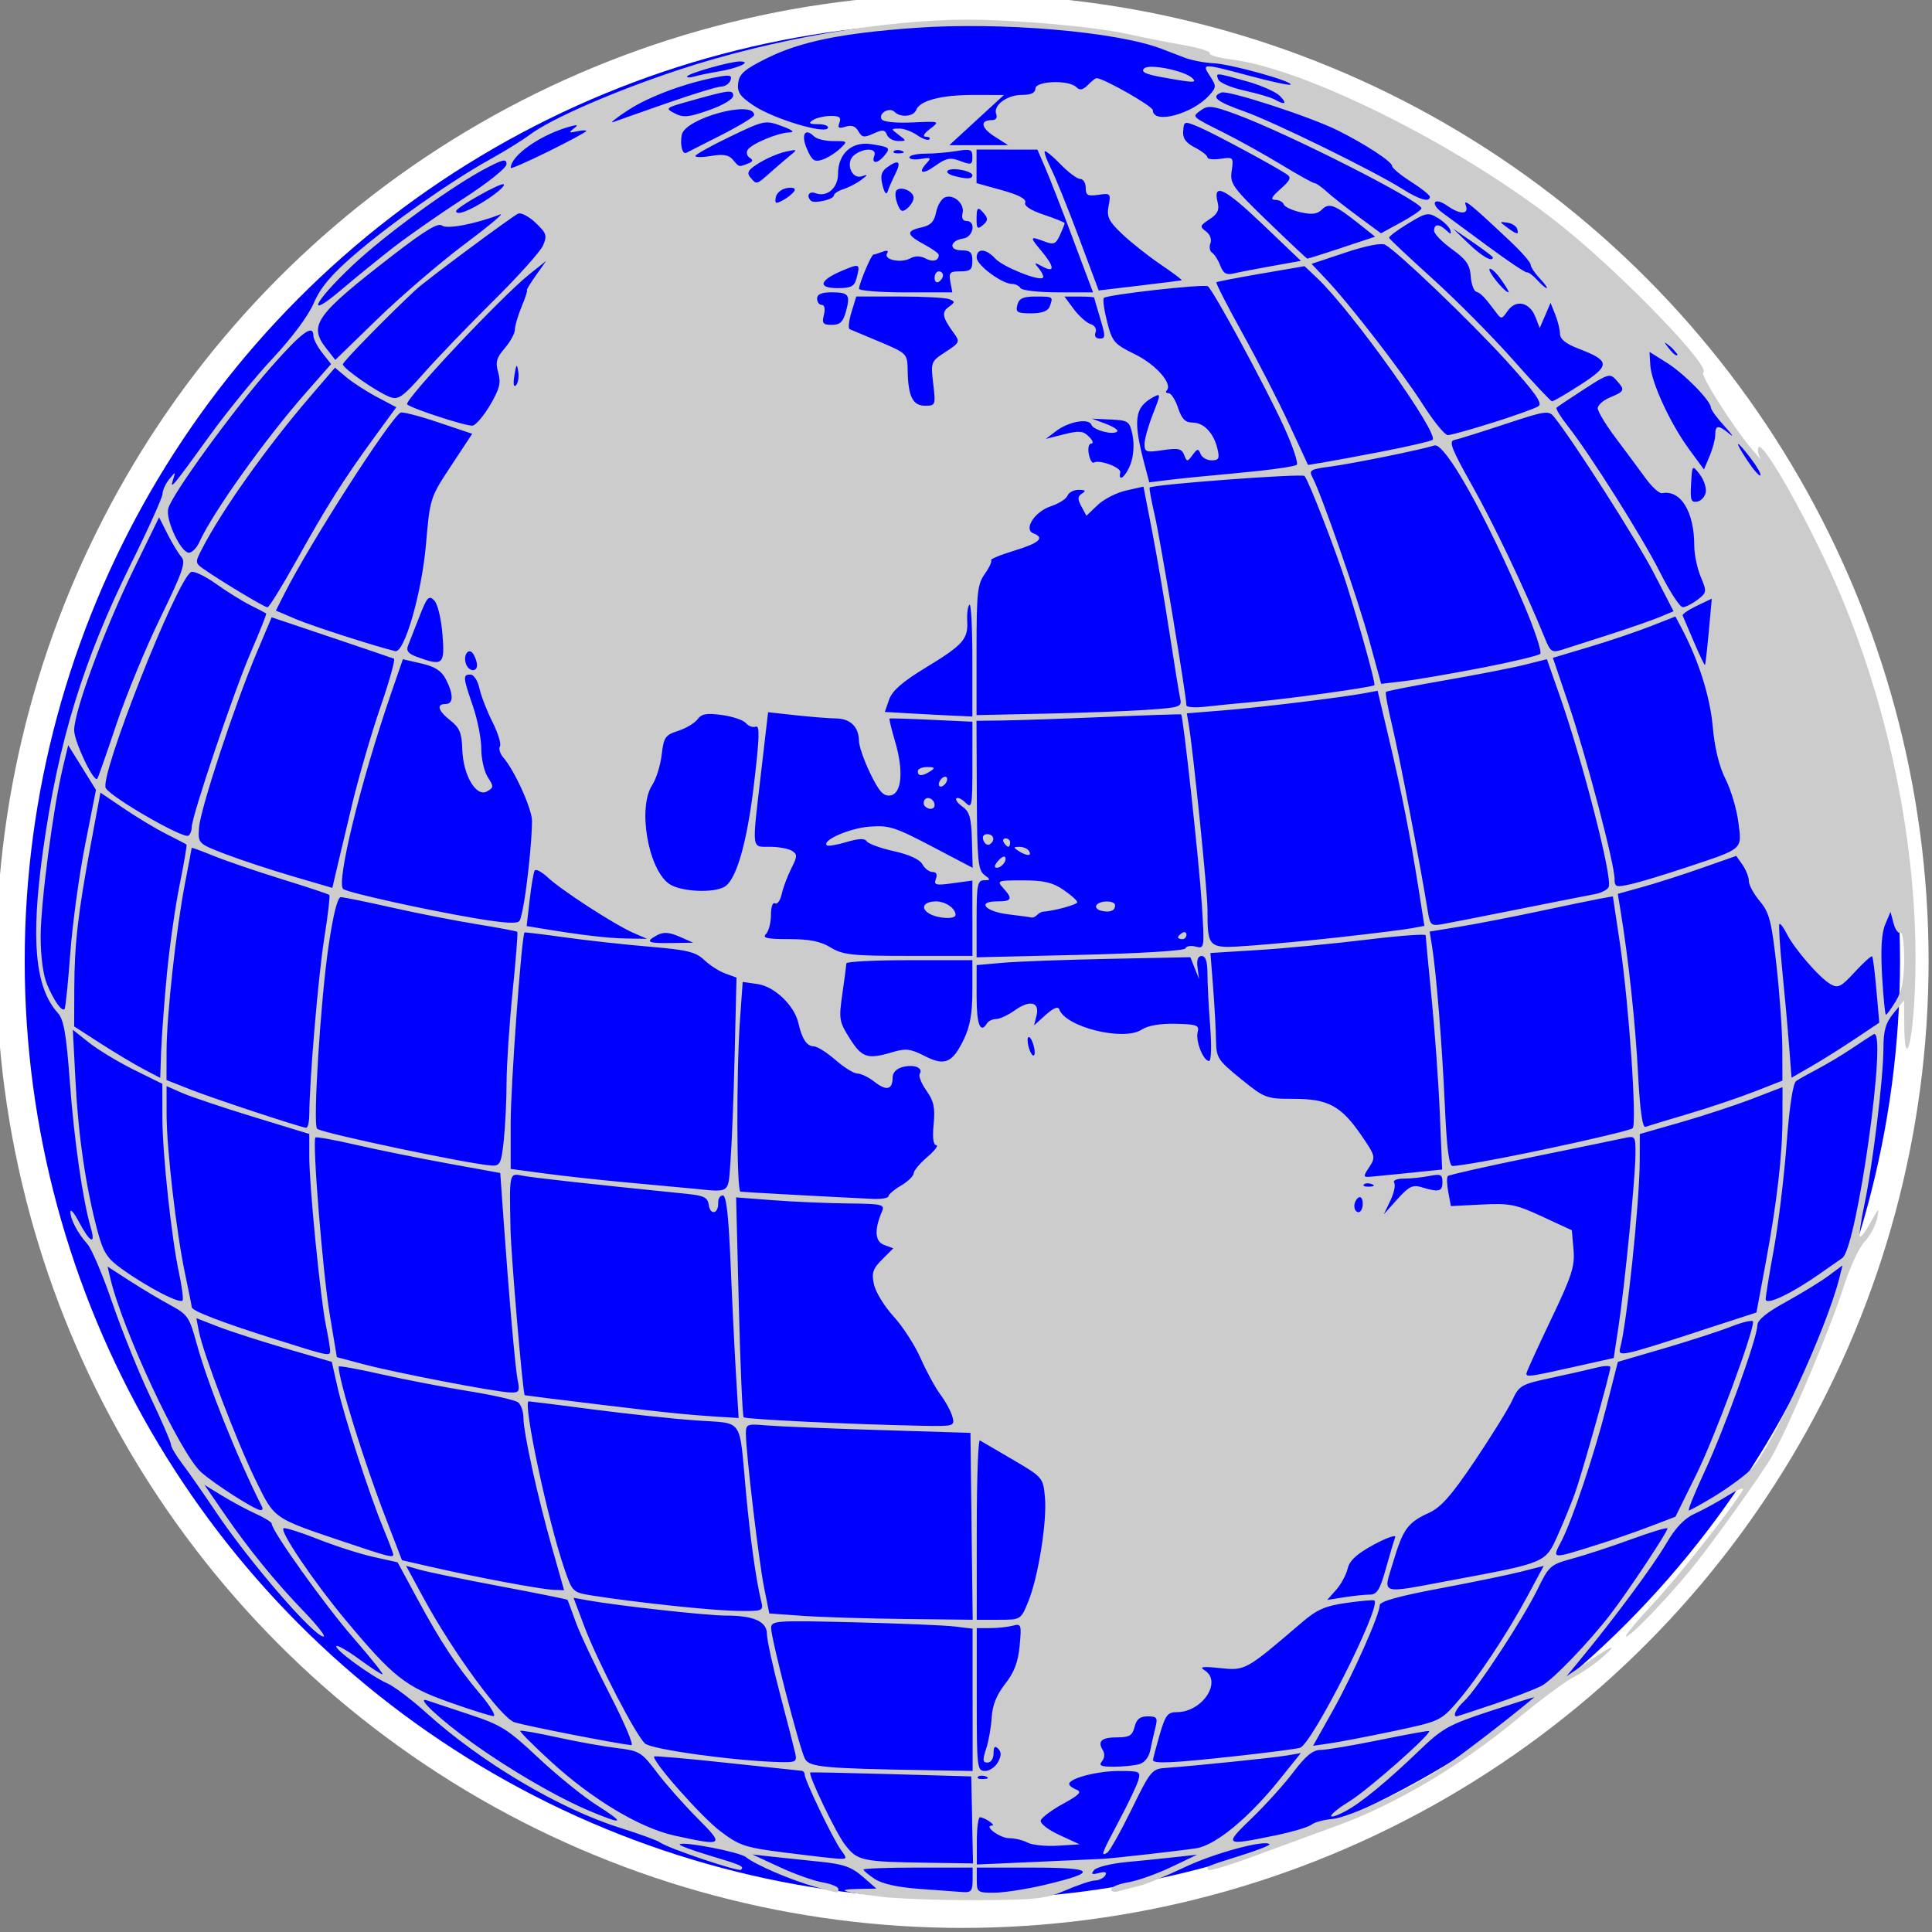 <?xml version="1.0" encoding="UTF-8"?>
<svg width="200" height="200" version="1.1" viewBox="0 0 200 200" xmlns="http://www.w3.org/2000/svg" xmlns:cc="http://creativecommons.org/ns#" xmlns:dc="http://purl.org/dc/elements/1.1/" xmlns:rdf="http://www.w3.org/1999/02/22-rdf-syntax-ns#">
 <rect x="0" y="0" width="200" height="200" fill="#808080" stroke="none"/>
 <title>SS4 Up</title>
 <path d="m24.508-2.034v24h-24v-24z" fill="none"/>
 <g transform="matrix(2.958 0 0 2.96 -1197.7 -1685.1)">
  <circle transform="matrix(1.06,0,0,1.06,16.85,121.47)" cx="397.86" cy="454.51" r="31.429" fill="#00f" stroke-width="0"/>
  <circle transform="matrix(1.06,0,0,1.06,16.85,121.12)" cx="397.86" cy="454.51" r="31.429" fill="none" stroke="#fff" stroke-width=".943"/>
  <path d="m435.71 635.62c-1.342-0.161-1.604-0.253-0.767-0.269l0.629-0.012-0.482-0.419c-0.392-0.34-0.676-0.439-1.511-0.522-0.566-0.057-1.326-0.137-1.689-0.178l-0.661-0.075 0.955 0.442c0.525 0.243 1.203 0.485 1.506 0.536 0.303 0.052 0.551 0.154 0.551 0.228 0 0.164 0.071 0.17-0.808-0.072-0.837-0.231-2.097-0.771-2.424-1.039-0.218-0.178-2.208-0.562-2.322-0.448-0.033 0.033 0.427 0.205 1.021 0.383 1.155 0.346 1.245 0.386 1.126 0.506-0.082 0.082-2.592-0.765-2.837-0.958-0.081-0.064-0.709-0.292-1.395-0.508-2.13-0.669-4.87-2.295-6.788-4.028-0.508-0.459-1.12-0.92-1.361-1.026-0.563-0.247-1.875-1.208-1.78-1.304 0.04-0.04 0.399 0.166 0.798 0.458 0.398 0.292 0.766 0.532 0.816 0.532 0.051 0-0.412-0.578-1.028-1.285-0.999-1.147-2.849-3.734-2.849-3.984 0-0.053-0.248-0.208-0.551-0.344-0.303-0.136-0.832-0.42-1.177-0.631l-0.626-0.384 0.689 1.001c0.87 1.264 1.783 2.383 2.823 3.461 0.448 0.465 0.744 0.845 0.658 0.845-0.337 0-2.591-2.607-3.768-4.359-0.444-0.661-0.98-1.427-1.19-1.703-0.211-0.276-0.383-0.57-0.383-0.653 0-0.083-0.326-0.837-0.725-1.675-0.399-0.838-0.996-2.316-1.328-3.284-0.332-0.968-0.725-1.893-0.873-2.056-0.336-0.37-0.602-0.878-0.593-1.132 4e-3 -0.106 0.135 0.05 0.292 0.348 0.384 0.726 0.602 0.846 0.425 0.233-0.288-1-0.584-3.052-0.736-5.107-0.126-1.693-0.212-2.19-0.423-2.424-0.798-0.885-0.952-2.553-0.52-5.655 0.532-3.824 1.408-6.677 3.09-10.068 0.603-1.215 1.096-2.31 1.096-2.432 0-0.123 0.105-0.351 0.232-0.508 0.229-0.281 0.231-0.281 0.138 9e-3 -0.125 0.391-0.033 0.281 1.286-1.542 0.614-0.848 1.612-2.071 2.219-2.717 0.655-0.698 1.23-1.473 1.417-1.909 0.231-0.54 0.604-0.985 1.406-1.679 1.257-1.088 3.376-2.578 4.759-3.347 0.525-0.292 1.153-0.681 1.396-0.864 0.742-0.56 2.973-1.531 5.214-2.27 3.25-1.072 7.188-1.756 10.093-1.754 1.754 2e-3 4.464 0.244 5.624 0.503 0.525 0.117 1.4 0.29 1.945 0.385 0.544 0.095 0.958 0.223 0.92 0.286-0.039 0.063 0.305 0.161 0.764 0.218 2.706 0.338 8.369 3.217 11.721 5.958 2.117 1.731 5.069 4.804 4.786 4.982-0.126 0.079 1.054 1.933 1.751 2.75 0.202 0.237 0.311 0.347 0.243 0.244-0.068-0.103-0.099-0.263-0.068-0.356 0.121-0.364 1.896 2.809 2.882 5.153 1.896 4.507 2.84 9.711 2.577 14.211-0.101 1.721-0.343 2.277-0.352 0.808l-5e-3 -0.845-0.361 0.441c-0.287 0.35-0.361 0.608-0.362 1.253-9.1e-4 1.015-0.372 4.055-0.666 5.451-0.122 0.578-0.192 1.081-0.156 1.117 0.036 0.036 0.205-0.189 0.377-0.499 0.293-0.531 0.306-0.538 0.22-0.124-0.05 0.242-0.247 0.606-0.439 0.808-0.191 0.202-0.521 0.916-0.733 1.586-0.436 1.382-1.798 4.612-2.471 5.858-0.29 0.538-2.161 3.155-2.868 4.012-0.914 1.108-2.115 2.35-2.272 2.35-0.071 0 0.342-0.505 0.918-1.121 0.892-0.955 2.773-3.335 3.165-4.004 0.066-0.113-0.171-0.024-0.526 0.196-0.355 0.221-0.879 0.507-1.164 0.636-0.356 0.162-0.667 0.49-0.995 1.052-0.448 0.766-1.796 2.586-2.967 4.004l-0.514 0.623 0.661-0.447c0.953-0.645 1.173-0.728 0.615-0.232-0.268 0.238-0.73 0.557-1.026 0.708-0.296 0.151-1.2 0.823-2.009 1.494-1.908 1.582-4.229 2.957-6.207 3.679-0.869 0.317-2.234 0.818-3.033 1.113-0.798 0.295-1.487 0.5-1.53 0.457-0.111-0.111-0.077-0.126 1.121-0.501 0.592-0.185 1.05-0.364 1.016-0.397-0.167-0.167-1.937 0.313-2.975 0.806-0.646 0.307-1.373 0.605-1.616 0.66-0.242 0.056-0.556 0.136-0.698 0.178-0.141 0.042-0.257 0.012-0.257-0.068s0.27-0.19 0.601-0.245c0.331-0.056 1.008-0.296 1.506-0.534l0.905-0.432-0.734 0.083c-0.404 0.045-1.18 0.124-1.725 0.175-0.545 0.051-1.061 0.177-1.147 0.28-0.121 0.146-0.083 0.169 0.169 0.103 0.224-0.059 0.292-0.032 0.22 0.085-0.058 0.093-0.217 0.173-0.353 0.176-0.137 3e-3 -0.599 0.157-1.027 0.342-0.696 0.301-1.021 0.337-3.085 0.347-1.268 6e-3 -2.801-0.048-3.406-0.121zm3.23-0.574v-0.441h-1.909c-1.05 0-1.909 0.032-1.909 0.07 0 0.038 0.178 0.187 0.396 0.331 0.256 0.168 0.815 0.291 1.579 0.346 0.651 0.047 1.331 0.097 1.513 0.11 0.275 0.021 0.33-0.049 0.33-0.416zm2.547 0.158c1.872-0.444 1.753-0.598-0.462-0.598h-1.939v0.441c0 0.421 0.027 0.44 0.624 0.436 0.343-3e-3 1.143-0.128 1.776-0.278zm-2.563-2.266-0.032-1.521-2.804-0.08c-1.542-0.044-2.815-0.07-2.829-0.057-0.082 0.076 0.888 2.097 1.206 2.514 0.439 0.576 0.584 0.608 2.902 0.642l1.587 0.024-0.032-1.521zm4.569 1.362c0.427-0.025 2.724-0.285 3.272-0.37 0.677-0.105 1.834-1.057 2.907-2.391l0.754-0.937-0.492 0.084c-0.481 0.082-3.224 0.363-4.231 0.433-0.487 0.034-0.536 0.093-1.201 1.452-0.382 0.779-0.765 1.461-0.851 1.514-0.243 0.15-0.201 0.036 0.415-1.121 0.315-0.592 0.617-1.225 0.671-1.407 0.093-0.313 0.058-0.33-0.672-0.33-0.76 0-1.746 0.257-1.746 0.454 0 0.056 0.115 0.146 0.255 0.2 0.201 0.077 0.1 0.183-0.467 0.493-0.397 0.217-0.749 0.478-0.782 0.579-0.034 0.105 0.244 0.324 0.651 0.512l0.71 0.328-0.767 0.047c-0.422 0.026-0.897-0.023-1.055-0.108-0.159-0.085-0.45-0.154-0.647-0.154-0.321 0-0.91-0.437-0.596-0.443 0.152-3e-3 -0.262-0.286-0.423-0.289-0.061-1e-3 -0.11 0.37-0.11 0.824v0.827l2.093-0.092c1.151-0.051 2.192-0.098 2.313-0.105zm-9.165-0.318c-0.275-0.378-1.264-2.432-1.264-2.626 0-0.071-0.05-0.132-0.11-0.136-0.061-4e-3 -1.234-0.129-2.607-0.277-1.373-0.149-2.52-0.249-2.548-0.223-0.121 0.111 1.635 2.099 2.304 2.607 0.671 0.51 0.863 0.574 2.251 0.752 0.835 0.107 1.675 0.203 1.866 0.214 0.335 0.018 0.339 6e-3 0.108-0.312zm-5.016-1.102c-0.465-0.465-1.103-1.184-1.417-1.599-0.541-0.716-0.615-0.76-1.41-0.856-0.462-0.056-1.399-0.224-2.084-0.375-0.685-0.15-1.266-0.253-1.292-0.227s0.448 0.501 1.053 1.056c1.456 1.336 3.134 2.342 4.35 2.608 1.719 0.376 1.756 0.348 0.799-0.607zm20.172 0.611c0.623-0.128 1.216-0.303 1.319-0.388 0.103-0.085 0.431-0.174 0.729-0.198 0.579-0.046 2.721-1.052 3.931-1.847 0.556-0.365 2.224-1.647 3.132-2.408 0.026-0.022-0.668 0.195-1.542 0.482-1.445 0.474-1.669 0.599-2.471 1.369-1.15 1.105-2.075 1.864-2.609 2.14-0.727 0.376-0.607 0.114 0.166-0.361 0.65-0.4 2.879-2.367 2.777-2.451-0.022-0.018-0.8 0.123-1.729 0.313-0.929 0.19-1.857 0.347-2.063 0.348-0.278 2e-3 -0.523 0.2-0.955 0.773-0.32 0.424-0.977 1.151-1.46 1.616-0.986 0.947-0.958 0.969 0.775 0.611zm-23.692-1.065c-0.485-0.308-1.41-1.058-2.056-1.665-1.061-0.997-1.296-1.145-2.424-1.516-0.687-0.226-1.348-0.445-1.469-0.487-0.415-0.142 0.448 0.664 1.59 1.485 1.32 0.949 2.999 1.922 4.139 2.397 1.163 0.485 1.224 0.424 0.22-0.215zm13.615-1.006c-0.106-0.043-0.233-0.037-0.282 0.012-0.049 0.049 0.038 0.084 0.193 0.077 0.171-7e-3 0.206-0.042 0.089-0.089zm-0.468-2.682v-2.488l-0.624-0.076c-0.343-0.042-1.93-0.108-3.525-0.147-2.771-0.068-2.901-0.059-2.901 0.206 0 0.366 0.999 4.225 1.183 4.568 0.155 0.289 0.65 0.337 4.142 0.396l1.726 0.03v-2.488zm0.89 2.179c0.12-0.224 0.121-0.354 5e-3 -0.47-0.116-0.116-0.161-0.071-0.161 0.163 0 0.182-0.091 0.323-0.21 0.323-0.172 0-0.181-0.087-0.051-0.477 0.087-0.263 0.175-0.757 0.195-1.099 0.025-0.428 0.171-0.793 0.471-1.175 0.318-0.405 0.455-0.764 0.508-1.337 0.069-0.741 0.056-0.778-0.237-0.7-0.171 0.046-0.525 0.084-0.787 0.085l-0.477 2e-3v2.497c0 2.384 0.013 2.497 0.289 2.497 0.159 0 0.363-0.139 0.454-0.31zm4.933 0.074c0.195-0.052 0.346-0.241 0.397-0.495 0.045-0.226 0.126-0.583 0.179-0.795 0.085-0.338 0.052-0.384-0.271-0.384-0.269 0-0.392 0.098-0.459 0.367-0.076 0.302-0.181 0.367-0.595 0.367-0.559 0-0.712 0.131-0.519 0.443 0.078 0.126 0.067 0.283-0.028 0.397-0.123 0.148-0.034 0.188 0.412 0.187 0.313-1e-3 0.71-0.04 0.884-0.086zm-12.031-0.389c-0.04-0.182-0.279-1.112-0.531-2.066-0.252-0.955-0.458-1.898-0.458-2.097 0-0.442-0.46-0.647-1.446-0.647-0.658 0-3.808-0.348-4.839-0.535l-0.483-0.087 0.374 0.993c0.46 1.222 1.8 3.807 2.127 4.103 0.229 0.207 3.095 0.604 4.688 0.649 0.593 0.017 0.636-7e-3 0.568-0.312zm15.411 0.107c1.119-0.123 2.134-0.255 2.256-0.293 0.421-0.13 2.841-4.915 2.605-5.151-0.026-0.026-0.463 0.011-0.97 0.082-0.755 0.107-1.041 0.232-1.577 0.691-1.958 1.676-1.971 1.683-2.851 1.591-0.612-0.064-0.745-0.046-0.551 0.074 0.637 0.392-0.072 1.466-0.967 1.466-0.322 0-0.401 0.104-0.602 0.794-0.127 0.437-0.231 0.833-0.231 0.881 0 0.138 0.696 0.105 2.887-0.136zm-21.9-2.163c-0.511-0.99-1.048-2.13-1.193-2.534-0.145-0.404-0.273-0.75-0.286-0.77-0.012-0.02-1.074-0.234-2.361-0.476-1.286-0.242-2.553-0.502-2.814-0.578l-0.475-0.137 0.612 1.127c1.031 1.9 2.73 4.215 3.191 4.349 0.495 0.143 3.514 0.734 4.08 0.798 0.097 0.011-0.243-0.79-0.754-1.779zm27.455 1.281c1.557-0.328 1.631-0.361 2.167-0.975 0.722-0.827 1.768-2.396 2.489-3.733l0.574-1.065-0.777 0.199c-0.428 0.109-1.719 0.376-2.87 0.591-1.428 0.268-2.093 0.454-2.093 0.585 0 0.331-0.941 2.442-1.652 3.707l-0.68 1.21 0.616-0.09c0.339-0.05 1.341-0.243 2.228-0.429zm-31.983-1.281c-0.847-1.007-1.379-1.814-2.214-3.355l-0.683-1.262-0.846-0.188c-0.465-0.103-1.333-0.381-1.929-0.617-0.596-0.236-1.142-0.41-1.213-0.386-0.175 0.058 1.036 1.852 2.16 3.2 1.657 1.987 2.098 2.338 3.614 2.875 0.753 0.267 1.458 0.49 1.565 0.494 0.107 5e-3 -0.097-0.338-0.454-0.763zm35.453 0.35c0.685-0.231 1.443-0.523 1.685-0.648 0.383-0.198 1.65-1.512 2.409-2.499 0.635-0.825 2.048-2.956 1.995-3.009-0.033-0.033-0.61 0.143-1.282 0.389-0.673 0.246-1.589 0.547-2.035 0.668-0.777 0.211-0.829 0.256-1.225 1.07-0.5 1.028-2.145 3.533-2.575 3.921-0.267 0.241-0.41 0.528-0.264 0.528 0.025 0 0.606-0.189 1.291-0.421zm-18.263-6.226-0.04-3.268-3.232-0.1c-1.777-0.055-3.546-0.128-3.929-0.162-0.656-0.059-0.698-0.041-0.698 0.29 0 0.645 0.453 4.469 0.638 5.385l0.182 0.903 1.169 0.083c0.643 0.046 2.244 0.095 3.559 0.11l2.39 0.027-0.04-3.268zm1.981 2.639c0.35-0.852 0.665-2.816 0.586-3.659-0.064-0.68-0.078-0.697-1.115-1.306-0.578-0.339-1.1-0.645-1.161-0.678-0.061-0.034-0.11 1.364-0.11 3.106v3.167l0.771-5.6e-4c0.77-5.3e-4 0.772-2e-3 1.029-0.629zm-9.339 5e-3c-0.19-0.788-0.39-2.216-0.54-3.856-0.242-2.637-0.058-2.372-1.724-2.489-0.789-0.055-2.416-0.228-3.617-0.385s-2.217-0.284-2.259-0.284c-0.222 0 0.673 4.196 1.254 5.875 0.277 0.801 0.285 0.809 1 0.921 1.548 0.243 4.144 0.517 5.033 0.532 0.897 0.015 0.931 3e-3 0.854-0.315zm21.29-0.255c0.256-1e-3 0.357-0.164 0.567-0.912 0.14-0.501 0.287-0.993 0.326-1.095 0.039-0.101-0.299 0.016-0.75 0.26-0.594 0.322-0.846 0.553-0.914 0.838-0.051 0.216-0.233 0.551-0.404 0.744l-0.311 0.351 0.588-0.093c0.323-0.051 0.728-0.093 0.899-0.094zm-28.62-1.66c-0.509-1.794-0.994-3.998-0.997-4.535-1e-3 -0.212-0.085-0.45-0.186-0.529-0.101-0.079-0.878-0.255-1.726-0.391-0.848-0.136-2.22-0.401-3.048-0.588-0.828-0.187-1.506-0.31-1.506-0.272 0 0.472 0.888 3.331 1.64 5.277l0.577 1.495 1.058 0.242c1.554 0.355 3.792 0.774 4.232 0.792l0.383 0.016-0.427-1.506zm31.536 1.147c3.261-0.607 3.231-0.595 3.665-1.562 0.206-0.459 0.478-1.124 0.605-1.477 0.244-0.679 1.238-4.214 1.238-4.401 0-0.06-0.215-0.055-0.477 0.012-0.263 0.067-0.978 0.229-1.591 0.36-1.057 0.226-1.126 0.266-1.366 0.784-0.139 0.3-0.729 1.253-1.31 2.117-0.814 1.208-1.184 1.628-1.604 1.82-0.744 0.339-0.908 0.564-1.252 1.714-0.354 1.182-0.545 1.124 2.092 0.633zm-37.089-0.894c0-0.043-0.157-0.456-0.348-0.918-0.484-1.169-1.371-3.899-1.605-4.943l-0.196-0.872-1.606-0.467c-0.883-0.257-1.95-0.601-2.37-0.764l-0.764-0.297 0.088 0.461c0.143 0.754 1.342 3.895 1.986 5.205 0.674 1.371 0.592 1.314 3.127 2.166 1.544 0.519 1.689 0.556 1.689 0.43zm42.23-0.367c0.485-0.153 1.278-0.429 1.763-0.614l0.881-0.337 0.739-1.495c0.626-1.265 1.978-4.904 1.978-5.324 0-0.072-0.347 5e-3 -0.771 0.171-0.424 0.166-1.489 0.511-2.366 0.767l-1.595 0.466-0.41 1.606c-0.416 1.629-1.185 3.924-1.557 4.646-0.344 0.669-0.41 0.663 1.338 0.113zm-46.814-1.281c-0.914-1.822-1.908-4.308-2.306-5.765-0.24-0.881-0.31-0.982-0.908-1.303-0.356-0.192-0.997-0.574-1.423-0.849l-0.775-0.5 0.096 0.408c0.425 1.81 2.444 6.122 3.175 6.779 0.448 0.403 1.862 1.31 2.073 1.329 0.067 6e-3 0.098-0.038 0.067-0.099zm50.847-0.4c0.462-0.281 1.024-0.694 1.248-0.918 0.703-0.702 2.655-4.927 3.102-6.712l0.107-0.428-0.499 0.369c-0.275 0.203-0.946 0.613-1.491 0.913-0.681 0.374-0.991 0.631-0.991 0.821 0 0.432-1.145 3.602-1.845 5.107-0.348 0.747-0.595 1.359-0.551 1.359 0.044 0 0.459-0.23 0.921-0.51zm-26.691-2.758c-0.046-0.182-0.233-0.529-0.414-0.771-0.182-0.242-0.495-0.816-0.697-1.275-0.202-0.459-0.629-1.12-0.949-1.469-0.32-0.349-0.629-0.853-0.687-1.119-0.088-0.406-0.042-0.547 0.286-0.874l0.39-0.39-0.32-0.118c-0.326-0.121-0.351-0.529-0.072-1.181 0.1-0.233-0.011-0.258-1.191-0.27-0.716-7e-3 -1.89-0.058-2.609-0.112l-1.308-0.1 0.095 3.808c0.052 2.095 0.128 3.841 0.169 3.882 0.071 0.071 3.761 0.248 6.194 0.296 1.174 0.023 1.196 0.017 1.114-0.307zm-7.575-1.469c-0.05-0.828-0.136-2.58-0.19-3.893-0.07-1.682-0.15-2.387-0.272-2.387-0.096 0-0.168 0.116-0.162 0.257 0.017 0.382-0.275 0.456-0.328 0.083-0.039-0.271-0.165-0.333-0.808-0.398-3.252-0.328-5.358-0.56-5.709-0.63-0.471-0.094-0.464-0.125-0.423 1.863 0.02 0.963 0.433 5.782 0.498 5.814 0.013 7e-3 1.214 0.156 2.668 0.332 2.404 0.291 3.091 0.36 4.391 0.438l0.426 0.026-0.091-1.506zm-7.641 0.187c-0.086-0.43-0.304-2.92-0.507-5.793l-0.103-1.457-1.836-0.334c-1.01-0.184-2.453-0.476-3.206-0.649-0.753-0.173-1.395-0.29-1.426-0.259-0.116 0.116 0.256 4.725 0.498 6.174l0.252 1.508 0.95 0.252c1.103 0.293 4.606 0.967 5.118 0.984 0.31 0.011 0.339-0.036 0.261-0.426zm36.941-0.464 1.417-0.316 0.169-1.117c0.22-1.451 0.588-5.195 0.592-6.02 3e-3 -0.625-8e-3 -0.64-0.401-0.553-0.222 0.049-1.683 0.35-3.246 0.669-1.563 0.319-2.876 0.615-2.919 0.657-0.042 0.042-0.036 0.296 0.015 0.564l0.091 0.487 1.085-0.055c0.977-0.049 1.187-7e-3 2.116 0.423l1.032 0.478 0.059 0.676c0.051 0.585-0.056 0.915-0.795 2.459-0.469 0.981-0.854 1.824-0.854 1.873 0 0.132 0.093 0.119 1.638-0.225zm-43.507-0.604c-4e-3 -0.101-0.069-0.481-0.144-0.845-0.188-0.902-0.583-4.88-0.583-5.885l-4.4e-4 -0.817-1.946-0.595c-1.07-0.327-2.194-0.704-2.497-0.837l-0.551-0.242 1e-3 0.993c2e-3 1.217 0.342 4.141 0.651 5.593 0.126 0.591 0.229 1.107 0.229 1.146 0 0.126 1.055 0.532 2.864 1.102 2.021 0.637 1.985 0.63 1.977 0.386zm47.913-0.653 2.005-0.651 0.319-1.709c0.402-2.159 0.59-3.785 0.592-5.123l1e-3 -1.049-1.065 0.41c-0.586 0.225-1.709 0.594-2.497 0.82l-1.432 0.41-3e-3 0.964c-4e-3 1.42-0.449 5.667-0.683 6.515-0.09 0.327 0.036 0.301 2.764-0.585zm-53.191-1.991c-0.27-1.239-0.588-4.198-0.59-5.477l-1e-3 -1.18-0.991-0.489c-0.545-0.269-1.25-0.694-1.567-0.944l-0.575-0.456 0.095 1.831c0.099 1.899 0.364 3.692 0.77 5.209 0.198 0.739 0.332 0.95 0.83 1.309 0.918 0.66 2.093 1.267 2.148 1.11 0.027-0.078-0.027-0.488-0.119-0.913zm57.422-0.02c0.36-0.252 0.711-0.497 0.78-0.545 0.511-0.355 1.598-8.118 1.095-7.825-0.099 0.058-0.444 0.283-0.767 0.5-0.323 0.218-0.852 0.534-1.175 0.704-0.323 0.169-0.669 0.363-0.767 0.43-0.114 0.077-0.238 0.89-0.338 2.221-0.087 1.154-0.287 2.8-0.444 3.657-0.158 0.857-0.286 1.647-0.286 1.754 0 0.232 0.885-0.184 1.903-0.896zm-16.004-2.449c0-0.166-0.066-0.262-0.147-0.212-0.081 0.05-0.147 0.186-0.147 0.302s0.066 0.212 0.147 0.212c0.081 0 0.147-0.136 0.147-0.302zm2.056-0.573c0.608 0.184 0.734 0.155 0.734-0.172 0-0.271-0.06-0.3-0.459-0.22-0.252 0.051-0.653 0.092-0.89 0.092-0.254 0-0.393 0.061-0.339 0.149 0.051 0.082-0.011 0.363-0.136 0.624l-0.228 0.475 0.475-0.53c0.396-0.442 0.536-0.511 0.842-0.419zm-18.655 0.319c0-0.063 0.198-0.232 0.441-0.376 0.242-0.143 0.441-0.334 0.441-0.425 0-0.09 0.215-0.349 0.477-0.573 0.263-0.225 0.404-0.411 0.315-0.415-0.105-4e-3 -0.138-0.26-0.092-0.73 0.056-0.581 7e-3 -0.812-0.251-1.174-0.176-0.248-0.282-0.512-0.236-0.588 0.131-0.211-0.189-0.343-0.589-0.243-0.225 0.057-0.359 0.196-0.359 0.372 0 0.424-0.217 0.476-0.63 0.151-0.204-0.16-0.474-0.292-0.6-0.292-0.126 0-0.472-0.214-0.77-0.475-0.298-0.261-0.64-0.476-0.76-0.477-0.243-3e-3 -0.413-0.259-0.537-0.81-0.138-0.613-0.831-1.28-1.42-1.366l-0.53-0.077-0.095 1.332c-0.13 1.831-0.119 5.983 0.016 6.004 0.103 0.016 3.392 0.195 4.627 0.251 0.303 0.014 0.551-0.027 0.551-0.09zm-5.526-1.244c0.045-0.586 0.11-2.267 0.145-3.736l0.064-2.671-0.39-0.14c-0.214-0.077-0.547-0.29-0.74-0.474-0.295-0.281-0.594-0.354-1.909-0.464-0.858-0.072-2.188-0.218-2.955-0.325-0.767-0.107-1.408-0.185-1.423-0.173-0.102 0.078-0.486 5.344-0.486 6.658v1.611l1.212 0.162c0.666 0.089 1.972 0.232 2.901 0.316 0.929 0.085 1.921 0.177 2.203 0.204 1.406 0.135 1.288 0.218 1.378-0.968zm22.445 0.818c-0.106-0.042-0.233-0.037-0.282 0.012-0.049 0.049 0.038 0.084 0.193 0.077 0.171-7e-3 0.206-0.042 0.089-0.089zm1.473-0.411 0.986-0.099-0.08-1.935c-0.044-1.064-0.174-2.886-0.288-4.047-0.115-1.162-0.209-2.156-0.209-2.211s-0.942 0.016-2.093 0.157c-1.151 0.14-2.846 0.302-3.766 0.359l-1.673 0.104 0.093 1.191c0.051 0.655 0.097 1.488 0.102 1.852 9e-3 0.625 0.057 0.699 0.868 1.359 0.834 0.677 0.888 0.698 1.842 0.698 1.212 0 1.663 0.242 2.37 1.268 0.501 0.728 0.512 0.77 0.283 1.121-0.235 0.359-0.233 0.364 0.17 0.324 0.225-0.022 0.852-0.085 1.395-0.139zm-31.853-1.126c0.052-0.497 0.096-1.405 0.097-2.02 2e-3 -0.614 0.097-2.041 0.211-3.17 0.115-1.129 0.189-2.073 0.165-2.097-0.024-0.024-0.664-0.144-1.423-0.267-0.759-0.123-2.099-0.385-2.978-0.584-0.879-0.198-1.679-0.361-1.776-0.361-0.114 0-0.268 0.616-0.431 1.726-0.277 1.883-0.549 6.223-0.4 6.372 0.151 0.151 5.416 1.258 6.131 1.289 0.273 0.012 0.321-0.093 0.404-0.889zm34.255 0.748c1.773-0.315 5.135-1.061 5.25-1.165 0.159-0.144-0.13-4.357-0.441-6.441l-0.25-1.669-0.448 0.081c-0.246 0.045-1.208 0.243-2.137 0.441-0.929 0.198-2.17 0.439-2.758 0.535l-1.069 0.175 0.076 0.463c0.153 0.928 0.358 3.451 0.453 5.568 0.069 1.546 0.148 2.167 0.275 2.167 0.098 0 0.57-0.07 1.05-0.155zm-41.062-1.645c6e-3 -1.218 0.313-4.837 0.523-6.159 0.128-0.807 0.209-1.492 0.179-1.521-0.03-0.03-0.779-0.278-1.665-0.552-0.886-0.274-1.958-0.64-2.382-0.813-0.424-0.173-0.771-0.299-0.771-0.28-1e-5 0.019-0.103 0.563-0.228 1.21-0.313 1.61-0.647 4.631-0.65 5.878l-3e-3 1.031 0.845 0.333c0.782 0.309 3.789 1.303 4.039 1.336 0.061 8e-3 0.111-0.2 0.112-0.463zm48.25-0.021c0.727-0.215 1.768-0.565 2.313-0.777l0.991-0.387-3e-3 -1.115c-2e-3 -0.613-0.093-1.923-0.204-2.91-0.174-1.559-0.251-1.855-0.584-2.251-0.211-0.251-0.384-0.569-0.384-0.706 0-0.137-0.099-0.391-0.22-0.564l-0.22-0.314-1.212 0.425c-0.667 0.234-1.599 0.533-2.073 0.664l-0.861 0.239 0.1 0.609c0.278 1.703 0.514 3.895 0.607 5.647 0.07 1.33 0.155 1.934 0.266 1.892 0.089-0.034 0.757-0.237 1.484-0.452zm-53.236-4.863c0.092-0.969 0.293-2.384 0.447-3.144 0.154-0.76 0.263-1.396 0.242-1.414-0.021-0.018-0.336-0.182-0.699-0.365-0.364-0.183-1.032-0.584-1.487-0.892l-0.826-0.559-0.327 1.753c-0.457 2.45-0.582 3.535-0.588 5.082l-5e-3 1.341 0.918 0.591c0.505 0.325 1.182 0.73 1.506 0.9l0.588 0.309 0.032-0.92c0.018-0.506 0.107-1.713 0.199-2.683zm59.08 2.24 0.85-0.569-0.099-1.129c-0.054-0.621-0.121-1.156-0.149-1.188-0.028-0.032-0.3 0.212-0.604 0.542-0.489 0.531-0.589 0.58-0.858 0.426-0.384-0.221-1.255-1.223-1.524-1.754-0.112-0.222-0.23-0.378-0.261-0.347-0.031 0.031 0.012 0.742 0.096 1.579 0.084 0.837 0.193 2.034 0.241 2.659l0.088 1.137 0.685-0.394c0.377-0.217 1.068-0.65 1.535-0.963zm-31.183 5e-3c0.213-0.441 0.295-0.91 0.295-1.685v-1.074h-2.203c-1.212 0-2.205 0.05-2.206 0.11-2e-3 0.061-0.065 0.536-0.14 1.057-0.129 0.894-0.115 0.982 0.26 1.574 0.426 0.674 0.622 0.736 1.494 0.475 0.463-0.139 0.629-0.119 1.119 0.132 0.709 0.364 0.977 0.25 1.382-0.589zm8.617-0.445c-0.052-0.666-0.095-1.493-0.095-1.836-6e-4 -0.428-0.064-0.624-0.201-0.624-0.133 0-0.182 0.135-0.146 0.404l0.054 0.404-0.153-0.383-0.153-0.383-2.822 0.057c-1.552 0.031-3.235 0.093-3.74 0.138l-0.918 0.081v1.09c0 0.994 0.13 1.327 0.367 0.943 0.05-0.081 0.192-0.147 0.316-0.147 0.124 0 0.42-0.138 0.658-0.307 0.526-0.375 0.873-0.288 0.755 0.188l-0.084 0.339 0.409-0.367c0.27-0.242 0.431-0.307 0.473-0.189 0.222 0.62 2.252 1.119 2.879 0.708 0.22-0.144 0.648-0.218 1.189-0.206 0.749 0.017 0.838 0.051 0.774 0.294-0.08 0.307 0.197 1.006 0.4 1.008 0.075 6.6e-4 0.091-0.522 0.038-1.211zm-6.192 0.624c-0.055-0.174-0.133-0.283-0.174-0.242-0.04 0.04-0.028 0.216 0.027 0.389 0.055 0.174 0.133 0.283 0.174 0.242 0.04-0.04 0.028-0.216-0.027-0.389zm30.187-1.506c0.215-0.352 0.291-0.74 0.292-1.478 2.7e-4 -0.55-0.059-0.964-0.131-0.919-0.072 0.045-0.18-0.1-0.239-0.322l-0.108-0.403-0.186 0.441c-0.127 0.301-0.161 0.871-0.108 1.799 0.043 0.747 0.103 1.359 0.134 1.359 0.03 0 0.186-0.215 0.346-0.477zm-63.887-1.673c0.077-1.039 0.311-2.75 0.52-3.802l0.379-1.913-0.486-0.781-0.486-0.781-0.188 0.785c-0.337 1.405-0.774 4.723-0.776 5.894-1e-3 0.696 0.085 1.352 0.221 1.678 0.242 0.578 0.516 0.968 0.614 0.871 0.034-0.034 0.124-0.911 0.202-1.95zm31.57-1.225v-1.319l-0.686 0.094c-0.6 0.082-0.674 0.063-0.592-0.15 0.06-0.157 0.019-0.244-0.117-0.244-0.116 0-0.275-0.121-0.354-0.269-0.09-0.168-0.462-0.339-0.997-0.458-0.469-0.104-0.897-0.26-0.952-0.346-0.069-0.109-0.285-0.1-0.712 0.028-0.337 0.101-0.646 0.151-0.685 0.112-0.173-0.173 0.781-0.593 1.478-0.651 0.692-0.057 0.894 6e-3 2.195 0.688l1.432 0.751-0.026-0.963c-0.022-0.785-0.082-1.002-0.327-1.173-0.165-0.116-0.262-0.248-0.216-0.294 0.046-0.046 0.191 0.023 0.322 0.154 0.219 0.219 0.238 0.117 0.238-1.298v-1.535l-1.432-0.068c-0.788-0.037-1.448-0.057-1.468-0.043-0.02 0.014 0.067 0.371 0.192 0.794 0.308 1.036 0.238 1.838-0.165 1.895-0.239 0.034-0.388-0.128-0.698-0.762-0.217-0.443-0.396-0.958-0.399-1.145-7e-3 -0.493-0.3-0.78-0.803-0.786-0.242-3e-3 -0.876-0.054-1.409-0.112l-0.968-0.106-0.244 2.095c-0.326 2.791-0.347 2.608 0.308 2.611 0.303 1e-3 0.65 0.065 0.771 0.141 0.194 0.123 0.191 0.196-0.025 0.622-0.134 0.266-0.285 0.667-0.334 0.893-0.05 0.225-0.154 0.37-0.233 0.322-0.081-0.05-0.143 0.124-0.143 0.405 0 0.271-0.079 0.573-0.176 0.67-0.137 0.137 0.042 0.176 0.804 0.176 0.721 0 1.108 0.077 1.462 0.293 0.425 0.259 0.741 0.293 2.721 0.294l2.24 5.7e-4v-1.319zm-1.509-0.163c-0.327-0.19-0.194-0.427 0.239-0.427 0.327 0 0.682 0.245 0.682 0.47 0 0.166-0.611 0.138-0.921-0.043zm-0.152-3.753c-0.052-0.052-0.058-0.152-0.014-0.223 0.094-0.152 0.353-0.021 0.353 0.178 0 0.158-0.199 0.184-0.339 0.044zm0.486-0.77c0-0.081 0.066-0.188 0.147-0.238 0.081-0.05 0.147-0.025 0.147 0.056s-0.066 0.188-0.147 0.238c-0.081 0.05-0.147 0.025-0.147-0.056zm-0.734-0.458c0-0.081 0.149-0.146 0.331-0.145 0.267 2e-3 0.288 0.029 0.11 0.145-0.285 0.184-0.441 0.184-0.441 0zm9.368 6.195c0.026-0.078 0.187-0.105 0.358-0.06 0.306 0.08 0.309 0.058 0.215-1.448-0.091-1.452-0.653-6.625-0.726-6.673-0.019-0.012-1.224 0.028-2.678 0.09-1.454 0.062-3.058 0.117-3.564 0.123l-0.92 0.011 0.011 2.598c0.01 2.256 0.043 2.623 0.259 2.786 0.231 0.176 0.231 0.189-9e-3 0.193-0.226 4e-3 -0.257 0.168-0.257 1.349v1.345l3.632-0.086c2.121-0.05 3.652-0.145 3.679-0.227zm-0.261-0.385c0-0.036 0.066-0.106 0.147-0.156 0.081-0.05 0.147-0.021 0.147 0.065s-0.066 0.156-0.147 0.156c-0.081 0-0.147-0.029-0.147-0.065zm-5.938-0.803c-0.816-0.098-1.123-0.454-0.391-0.454 0.516 0 0.554-0.086 0.21-0.466-0.233-0.258-0.205-0.269 0.689-0.269 0.724 0 1.04 0.073 1.417 0.33 0.267 0.182 0.486 0.377 0.486 0.434 8e-4 0.084-0.794 0.303-1.199 0.331-0.054 4e-3 -0.148 0.056-0.208 0.117-0.061 0.061-0.149 0.1-0.196 0.087-0.047-0.013-0.411-0.062-0.809-0.11zm3.255-0.124c-0.142-0.032-0.221-0.12-0.175-0.194 0.11-0.178 0.654-0.176 0.654 2e-3 0 0.192-0.174 0.261-0.479 0.192zm-3.631-1.729c0.102-0.123 0.216-0.194 0.253-0.157 0.102 0.102-0.105 0.381-0.283 0.381-0.097 0-0.086-0.084 0.03-0.224zm0.731-0.364c-0.19-0.123-0.186-0.143 0.028-0.145 0.137-1e-3 0.289 0.064 0.339 0.145 0.115 0.186-0.08 0.186-0.367 0zm-1.228-0.368c-0.051-0.133 4.6e-4 -0.219 0.132-0.219 0.238 0 0.292 0.23 0.084 0.358-0.072 0.045-0.169-0.018-0.216-0.138zm0.714 0.074c-0.05-0.081-0.021-0.147 0.065-0.147s0.156 0.066 0.156 0.147c0 0.081-0.029 0.147-0.065 0.147s-0.106-0.066-0.156-0.147zm11.898 3.294c1.05-0.117 2.114-0.25 2.365-0.296l0.455-0.084-0.2-1.273c-0.292-1.857-0.597-3.406-1.043-5.286l-0.394-1.663-0.445 0.083c-0.824 0.154-3.666 0.5-4.954 0.603l-1.278 0.103 0.066 0.387c0.156 0.918 0.655 5.815 0.657 6.449 4e-3 1.403-2e-3 1.397 1.524 1.287 0.736-0.053 2.197-0.192 3.247-0.309zm-23.25-3e-3c-0.355-0.155-0.559-0.17-0.771-0.056-0.446 0.238-0.353 0.292 0.482 0.279l0.771-0.012zm-1.611-0.131c-0.652-0.283-2.52-1.492-2.995-1.938-0.213-0.2-0.421-0.309-0.461-0.242-0.04 0.067-0.119 0.531-0.176 1.031l-0.104 0.909 0.491 0.081c1.436 0.238 2.328 0.343 2.988 0.354l0.734 0.012-0.477-0.208zm-3.777-1.397c0.134-0.972 0.225-1.987 0.227-2.526 2e-3 -0.409-0.613-1.765-0.997-2.202-0.12-0.136-0.176-0.316-0.125-0.398 0.051-0.083-0.066-0.467-0.261-0.854-0.195-0.387-0.401-0.918-0.458-1.181-0.058-0.266-0.196-0.477-0.312-0.477-0.271 0-0.265 0.085 0.085 1.102 0.162 0.47 0.294 1.143 0.294 1.497 0 0.354 0.103 0.801 0.229 0.993 0.211 0.322 0.208 0.362-0.032 0.496-0.377 0.211-0.837-0.576-0.863-1.477-0.016-0.564-0.094-0.752-0.412-1.002-0.436-0.343-0.506-0.58-0.171-0.58 0.278 0 0.282-0.337 0.01-0.862-0.155-0.3-0.38-0.445-0.858-0.555l-0.648-0.148-0.409 1.186c-1.075 3.119-1.946 6.686-1.673 6.854 0.222 0.137 2.868 0.722 4.582 1.013 1.066 0.181 1.519 0.207 1.586 0.091 0.052-0.089 0.144-0.526 0.205-0.97zm34.734 0.571c1.252-0.25 2.464-0.489 2.692-0.531 0.229-0.042 0.446-0.157 0.484-0.254 0.131-0.341-0.911-4.394-1.722-6.702l-0.443-1.26-0.762 0.192c-0.419 0.106-1.674 0.351-2.788 0.544-1.114 0.194-2.051 0.377-2.082 0.408-0.031 0.031 0.072 0.584 0.228 1.23 0.241 0.998 0.997 4.939 1.245 6.494 0.067 0.42 0.119 0.465 0.474 0.403 0.219-0.038 1.423-0.274 2.675-0.524zm-27.758-0.794c0.407-0.252 0.778-1.55 1.018-3.566 0.194-1.633 0.209-2.083 0.066-2.028-0.101 0.039-0.256-0.016-0.343-0.121-0.088-0.106-0.465-0.234-0.839-0.285-0.537-0.074-0.717-0.042-0.857 0.149-0.098 0.133-0.402 0.315-0.677 0.404-0.453 0.147-0.507 0.224-0.578 0.835-0.043 0.371-0.191 0.847-0.331 1.06-0.511 0.78-0.152 2.916 0.581 3.449 0.389 0.283 1.569 0.345 1.96 0.103zm-13.057-2.825c0.238-0.989 0.69-2.542 1.004-3.452 0.314-0.909 0.527-1.672 0.472-1.694-0.055-0.023-1.04-0.357-2.189-0.744l-2.09-0.703-0.531 1.258c-0.772 1.828-1.972 5.47-2.011 6.107-0.034 0.547-0.032 0.549 0.921 0.915 0.525 0.202 1.583 0.55 2.35 0.775l1.395 0.408 0.124-0.536c0.068-0.295 0.318-1.345 0.556-2.334zm46.709 2.153c2.027-0.677 1.94-0.602 1.818-1.577-0.057-0.456-0.259-1.135-0.448-1.508-0.224-0.442-0.381-1.085-0.449-1.839-0.097-1.067-0.498-2.33-1.101-3.463l-0.205-0.386-0.881 0.345c-0.485 0.19-1.45 0.515-2.144 0.723l-1.263 0.377 0.56 1.65c0.604 1.781 1.599 5.563 1.599 6.077 0 0.291 0.045 0.306 0.569 0.188 0.313-0.07 1.189-0.335 1.946-0.588zm-52.31-1.403c0-0.385 1.482-4.766 2.076-6.137 0.312-0.721 0.551-1.323 0.531-1.34-0.02-0.017-0.268-0.146-0.551-0.287-0.283-0.141-0.831-0.482-1.218-0.758-0.387-0.275-0.777-0.456-0.865-0.401-0.518 0.32-3.219 7.168-2.98 7.555 0.209 0.338 2.707 1.776 2.89 1.663 0.064-0.04 0.117-0.173 0.117-0.295zm-2.643-3.579c0.338-1.01 1.033-2.695 1.545-3.745 0.785-1.61 0.9-1.944 0.738-2.13-0.106-0.121-0.325-0.483-0.487-0.803l-0.294-0.582-0.894 1.831c-1.021 2.09-2.078 4.945-2.078 5.613 0 0.396 0.681 1.83 0.808 1.701 0.026-0.026 0.324-0.875 0.662-1.884zm29.964-2.301c0-1.104-0.046-1.961-0.103-1.904-0.057 0.057-0.091 0.316-0.077 0.575 0.035 0.631-0.146 0.834-1.463 1.633-0.808 0.491-1.163 0.801-1.271 1.112l-0.15 0.431 0.908 0.052c0.499 0.029 1.189 0.065 1.532 0.08l0.624 0.028v-2.007zm6.132 1.771c1.147-0.079 1.208-0.1 1.14-0.401-0.039-0.175-0.208-1.21-0.375-2.3-0.167-1.091-0.44-2.685-0.606-3.543l-0.303-1.56-0.608 0.136c-0.334 0.075-0.783 0.304-0.998 0.51l-0.391 0.374-0.175-0.327c-0.14-0.261-0.135-0.353 0.024-0.453 0.146-0.093 0.116-0.127-0.116-0.128-0.173-1e-3 -0.35 0.09-0.394 0.203-0.043 0.113-0.305 0.28-0.582 0.371-0.569 0.188-0.97 0.811-0.611 0.948 0.408 0.156 0.204 0.34-0.671 0.605-0.485 0.147-0.851 0.299-0.812 0.337 0.038 0.038-0.06 0.253-0.219 0.477-0.258 0.362-0.289 0.653-0.289 2.672v2.266l2.387-0.051c1.313-0.028 2.932-0.089 3.598-0.135zm3.783-0.281c1.142-0.099 4.086-0.509 4.156-0.579 0.047-0.047-0.505-2.04-0.978-3.531-0.375-1.183-1.332-3.644-1.47-3.785-0.091-0.092-5.289 0.295-5.419 0.404-0.022 0.018 0.059 0.457 0.179 0.974 0.19 0.818 1.105 6.304 1.108 6.644 6.9e-4 0.068 0.315 0.087 0.699 0.043s1.16-0.121 1.726-0.17zm7.909-1.186c1.063-0.206 1.985-0.426 2.049-0.489 0.064-0.062-0.191-0.834-0.567-1.715-1.34-3.137-2.774-5.686-3.135-5.572-0.478 0.152-2.897 0.642-3.647 0.739-0.698 0.091-0.755 0.126-0.62 0.379 0.31 0.58 1.584 4.233 1.985 5.696l0.418 1.522 0.792-0.093c0.436-0.051 1.662-0.262 2.724-0.468zm-35.159-0.097c-1e-3 -0.101-0.059-0.273-0.129-0.383-0.161-0.255-0.374 0.041-0.254 0.353 0.1 0.261 0.386 0.283 0.383 0.03zm43.108-1.179 0.104-1.142-0.53 0.253c-0.291 0.139-0.512 0.291-0.49 0.338 0.022 0.047 0.2 0.463 0.396 0.924 0.196 0.461 0.37 0.823 0.386 0.804 0.016-0.019 0.076-0.549 0.134-1.177zm-44.319 0.098c-0.045-0.556-0.169-1.061-0.29-1.183-0.185-0.185-0.251-0.113-0.515 0.567-0.167 0.429-0.347 0.888-0.4 1.021-0.071 0.176 0.015 0.283 0.316 0.392 0.912 0.332 0.976 0.275 0.89-0.797zm-0.579-3.112c0.144-1.653 0.148-1.663 0.883-2.777l0.738-1.118-1.2-0.403c-0.66-0.222-1.249-0.373-1.308-0.337-0.391 0.24-3.17 4.569-4.054 6.315l-0.308 0.608 0.693 0.296c0.55 0.235 2.714 0.933 3.483 1.123 0.318 0.079 0.925-2.022 1.073-3.708zm41.451 3.116c0.687-0.221 1.466-0.493 1.731-0.603l0.482-0.201-0.691-1.337c-0.582-1.126-2.782-4.572-3.482-5.45-0.195-0.245-0.289-0.232-1.731 0.245-0.838 0.277-1.635 0.526-1.77 0.553-0.201 0.04-0.088 0.327 0.617 1.578 0.758 1.344 1.87 3.673 2.545 5.333 0.207 0.508 0.251 0.537 0.636 0.415 0.227-0.072 0.975-0.312 1.662-0.533zm-45.972-2.595c1.056-1.895 1.656-2.842 2.726-4.306l0.759-1.038-0.674-0.357c-0.371-0.196-0.853-0.508-1.073-0.692l-0.398-0.335-0.856 0.996c-1.54 1.792-3.092 3.975-3.804 5.353-0.24 0.463-0.237 0.484 0.08 0.704 0.637 0.442 2.117 1.328 2.217 1.328 0.056 0 0.516-0.744 1.023-1.653zm49.026 1.387c0.324-0.249 0.328-0.279 0.11-0.8-0.124-0.298-0.226-0.783-0.226-1.08 0-1.198-0.472-1.97-1.128-1.846-0.095 0.018-0.354-0.217-0.576-0.522-0.222-0.305-0.689-0.935-1.039-1.4-0.35-0.465-0.636-0.936-0.636-1.047s0.198-0.284 0.441-0.385c0.508-0.211 0.523-0.253 0.208-0.601-0.22-0.243-0.283-0.225-1.129 0.322-0.493 0.319-0.925 0.608-0.96 0.643-0.035 0.035 0.135 0.314 0.377 0.621 0.793 1.004 2.627 3.91 3.249 5.148 0.335 0.666 0.691 1.21 0.791 1.208 0.1-2e-3 0.333-0.12 0.518-0.262zm-52.43-2.021c0.477-1.048 2.303-3.603 3.74-5.235l0.867-0.985-0.309-0.393c-0.17-0.216-0.309-0.484-0.309-0.594 0-0.431-0.413-0.125-1.498 1.109-1.326 1.509-3.461 4.447-3.582 4.93-0.1 0.398 0.439 1.545 0.726 1.545 0.107 0 0.271-0.17 0.366-0.377zm52.718-1.754c0.02-0.161-0.079-0.44-0.22-0.62-0.256-0.326-0.257-0.325-0.296 0.342-0.033 0.572-1e-3 0.662 0.22 0.62 0.143-0.027 0.276-0.181 0.296-0.342zm-16.268-0.668c1.01-0.092 1.888-0.216 1.951-0.275 0.063-0.059-0.143-0.669-0.458-1.354-0.651-1.415-2.478-4.781-2.654-4.89-0.14-0.086-3.522 0.293-3.637 0.408-0.044 0.044 7e-3 0.419 0.113 0.834 0.18 0.703 0.245 0.779 0.982 1.14 0.734 0.36 1.327 1.039 1.103 1.264-0.051 0.051-0.02 0.092 0.068 0.092s0.236 0.231 0.33 0.514c0.128 0.387 0.252 0.514 0.503 0.514 0.398 0 0.744 0.363 0.876 0.918 0.081 0.341 0.049 0.404-0.205 0.404-0.166 0-0.34-0.101-0.387-0.225-0.074-0.194-0.112-0.189-0.279 0.037-0.184 0.25-0.197 0.25-0.295-2e-3 -0.085-0.22-0.208-0.247-0.745-0.167-0.584 0.088-0.643 0.068-0.643-0.209 0-0.168 0.132-0.64 0.294-1.05 0.278-0.705 0.279-0.737 0.025-0.601-0.676 0.362-0.731 0.804-0.302 2.418l0.151 0.568 0.687-0.085c0.378-0.047 1.514-0.16 2.523-0.252zm-3.856-0.322c0.099-0.281 0.124-0.689 0.061-0.991-0.102-0.488-0.141-0.516-0.764-0.545l-0.656-0.031 0.486 0.181c0.267 0.1 0.447 0.22 0.4 0.267-0.137 0.137-0.831-0.042-0.904-0.233-0.092-0.24-0.794-0.116-1.236 0.218l-0.362 0.275 0.635-0.16c0.536-0.135 0.673-0.123 0.876 0.081 0.133 0.133 0.17 0.241 0.083 0.241-0.089 0-0.128 0.159-0.088 0.366 0.038 0.201 0.118 0.336 0.176 0.3 0.188-0.116 0.963 0.17 0.925 0.343-0.084 0.38 0.211 0.131 0.367-0.31zm21.7-0.174c-0.536-0.703-0.609-0.665-0.125 0.067 0.215 0.325 0.421 0.56 0.458 0.524 0.037-0.037-0.113-0.302-0.333-0.591zm-1.246-0.834c0-0.343 0.111-0.348 0.503-0.023 0.168 0.14 0.09 0.021-0.172-0.264-0.263-0.285-0.48-0.581-0.483-0.658-0.011-0.25-0.934-1.187-1.549-1.573l-0.6-0.376 0.028 0.464c0.036 0.606 0.699 2.042 1.356 2.938l0.522 0.711 0.198-0.471c0.109-0.259 0.198-0.596 0.198-0.748zm-11.604 0.579c0.848-0.164 1.616-0.341 1.706-0.393 0.282-0.164-2.804-4.496-4.03-5.657l-0.445-0.421-1.516 0.261c-0.834 0.143-1.54 0.279-1.569 0.302-0.029 0.023 0.382 0.825 0.912 1.782 0.531 0.957 1.264 2.385 1.63 3.174l0.665 1.433 0.552-0.091c0.304-0.05 1.246-0.225 2.095-0.389zm3.825-1.001c0.764-0.242 1.48-0.499 1.591-0.571 0.154-0.1-0.109-0.473-1.122-1.588-1.25-1.375-3.778-3.796-4.24-4.059-0.129-0.073-0.673 0.033-1.395 0.274l-1.183 0.394 0.506 0.534c0.838 0.884 2.671 3.255 3.394 4.39 0.373 0.586 0.764 1.065 0.869 1.065 0.105 0 0.816-0.198 1.58-0.44zm-35.093-0.619c0.33-0.562 0.382-0.773 0.28-1.13-0.104-0.362-0.064-0.512 0.228-0.851 0.195-0.227 0.355-0.52 0.355-0.651 8e-5 -0.132 0.107-0.495 0.238-0.808 0.131-0.313 0.214-0.569 0.184-0.569-0.029 0 0.11-0.231 0.311-0.514l0.364-0.514-0.585 0.466c-0.991 0.79-4.409 4.425-4.281 4.553 0.144 0.144 2.094 0.778 2.29 0.744 0.116-0.02 0.393-0.346 0.616-0.726zm15.503-0.741c-0.088-0.759-0.081-0.777 0.432-1.111 0.5-0.325 0.512-0.353 0.288-0.661-0.4-0.549-0.434-0.724-0.176-0.913 0.226-0.165 0.227-0.19 0.012-0.273-0.13-0.05-0.914-0.091-1.742-0.091h-1.506l-0.169 0.551c-0.093 0.303-0.121 0.57-0.061 0.592 0.059 0.023 0.538 0.224 1.063 0.446 0.942 0.399 0.955 0.412 0.965 0.987 0.016 0.917 0.176 1.243 0.607 1.243 0.369 0 0.375-0.018 0.288-0.771zm-15.388-2.901c0.858-0.848 1.637-1.716 1.731-1.929 0.153-0.346 0.127-0.43-0.25-0.79-0.232-0.222-0.508-0.37-0.613-0.329-0.188 0.073-3.229 2.331-3.585 2.662-0.985 0.916-2.556 2.52-2.556 2.609 0 0.141 1.19 0.968 1.645 1.142 0.297 0.114 0.442 0.012 1.203-0.847 0.476-0.537 1.567-1.67 2.425-2.519zm38.049 2.932c1.044-0.675 1.034-0.831-0.076-1.255-0.435-0.166-0.649-0.335-0.649-0.512 0-0.145-0.074-0.45-0.165-0.678l-0.165-0.413-0.19 0.441-0.19 0.441-0.148-0.384c-0.2-0.519-0.679-0.63-0.967-0.225-0.223 0.314-0.225 0.314-0.443 0.021-0.368-0.493-0.5-0.629-0.665-0.684-0.087-0.029-0.173-0.275-0.192-0.546-0.027-0.393-0.16-0.584-0.658-0.942-0.343-0.247-0.624-0.537-0.624-0.644 0-0.245 0.177-0.25 0.43-0.012 0.156 0.147 0.183 0.145 0.136-0.012-0.032-0.107-0.224-0.296-0.427-0.418-0.344-0.209-0.413-0.196-1.056 0.195-0.379 0.23-0.674 0.454-0.657 0.498 0.017 0.044 0.711 0.694 1.541 1.445 0.83 0.751 2.086 2.017 2.791 2.813 0.705 0.796 1.321 1.452 1.369 1.456 0.048 4e-3 0.5-0.259 1.005-0.585zm-37.183-0.455c-0.046-0.294-0.067-0.273-0.135 0.135-0.048 0.292-0.027 0.429 0.055 0.347 0.074-0.074 0.11-0.291 0.08-0.482zm-1.88-4.452c0.848-0.636 1.41-1.105 1.248-1.043-0.874 0.337-1.872 0.526-2.04 0.387-0.129-0.107-0.607 0.182-1.714 1.038-2.725 2.107-2.969 2.451-2.326 3.268l0.31 0.394 1.489-1.444c0.819-0.794 2.183-1.965 3.032-2.6zm42.45 3.829c0-0.03-0.116-0.146-0.257-0.257-0.233-0.183-0.238-0.178-0.055 0.056 0.192 0.245 0.313 0.322 0.313 0.202zm-20.202-1.23c-0.116-0.384-0.212-0.714-0.213-0.734-8.8e-4 -0.02-0.235-0.037-0.52-0.037h-0.519l0.325 0.439c0.179 0.242 0.442 0.476 0.584 0.522 0.152 0.048 0.226 0.171 0.178 0.295-0.05 0.13 8e-3 0.213 0.147 0.213 0.205 0 0.207-0.073 0.017-0.698zm-8.902-0.239c0.163-0.599 0.103-0.679-0.502-0.679-0.351 0-0.505 0.067-0.505 0.22 0 0.121 0.073 0.22 0.163 0.22 0.098 0 0.128 0.139 0.075 0.349-0.075 0.297-0.034 0.349 0.278 0.349 0.285 0 0.393-0.101 0.491-0.459zm7.129-0.177c0.135-0.352 0.13-0.355-0.481-0.355-0.447 0-0.587 0.064-0.647 0.294-0.067 0.256-5e-3 0.294 0.481 0.294 0.373 0 0.588-0.077 0.647-0.232zm-22.972-2.066c0.525-0.408 1.632-1.18 2.46-1.715 0.844-0.545 1.506-1.072 1.506-1.2 0-0.191-0.099-0.177-0.623 0.09-1.228 0.626-3.618 2.359-4.793 3.474-1.364 1.295-1.623 1.896-0.349 0.812 0.465-0.395 1.274-1.053 1.799-1.462zm19.5 1.197c-0.062-0.322-0.019-0.367 0.35-0.367 0.35 0 0.42-0.061 0.42-0.367 0-0.297-0.073-0.367-0.379-0.367-0.46 0-0.41-0.345 0.06-0.414 0.356-0.052 0.459-0.614 0.112-0.614-0.127 0-0.18-0.102-0.137-0.267 0.085-0.325-0.302-0.68-0.613-0.56-0.124 0.048-0.264 0.283-0.312 0.523-0.066 0.33-0.19 0.459-0.511 0.529-0.555 0.122-0.535 0.258 0.09 0.594 0.283 0.152 0.514 0.317 0.514 0.366 0 0.208-0.204 0.264-0.46 0.128-0.181-0.097-0.367-0.098-0.544-2e-3 -0.327 0.175-0.94 0.041-0.806-0.176 0.061-0.098 2e-3 -0.119-0.161-0.057-0.141 0.054-0.283 0.098-0.316 0.098-0.074 0-0.504 1.017-0.504 1.193 0 0.071 0.735 0.129 1.633 0.129h1.633l-0.07-0.367zm-0.552-0.138c0-0.126 0.066-0.229 0.147-0.229 0.081 0 0.147 0.062 0.147 0.138 0 0.076-0.066 0.179-0.147 0.229-0.081 0.05-0.147-0.012-0.147-0.138zm4.842-1.367c-0.387-1.03-0.825-2.153-0.974-2.496l-0.27-0.623-2.13-2e-3v1.174l0.887 0.247c0.588 0.163 0.863 0.309 0.816 0.432-0.045 0.118 0.193 0.273 0.655 0.427 0.399 0.133 0.726 0.266 0.726 0.296s-0.074 0.218-0.166 0.418c-0.141 0.309-0.219 0.343-0.524 0.227-0.535-0.203-0.546-0.177-0.132 0.316 0.469 0.558 0.49 0.792 0.05 0.557-0.301-0.161-0.312-0.154-0.126 0.072 0.112 0.136 0.173 0.279 0.135 0.317-0.13 0.13-1.41-0.386-1.669-0.673-0.321-0.355-0.655-0.369-0.647-0.028 6e-3 0.266 0.889 0.918 1.244 0.918 0.111 0 0.242 0.066 0.292 0.147 0.05 0.081 0.641 0.147 1.313 0.147h1.222l-0.704-1.873zm3.804 1.451c0.029-0.011-0.301-0.259-0.734-0.552-0.433-0.293-1.039-0.772-1.347-1.065-0.477-0.454-0.547-0.599-0.475-0.985 0.081-0.433 0.066-0.45-0.359-0.387-0.373 0.055-0.443 0.016-0.443-0.245 0-0.171-0.086-0.31-0.192-0.31s-0.415-0.23-0.688-0.512c-0.273-0.282-0.522-0.486-0.553-0.455-0.031 0.031 0.071 0.311 0.227 0.622 0.156 0.311 0.593 1.393 0.972 2.405l0.688 1.84 1.425-0.169c0.784-0.093 1.449-0.177 1.478-0.188zm11.178-0.028c-0.176-0.247-0.357-0.412-0.402-0.367-0.075 0.075 0.528 0.816 0.664 0.816 0.032 0-0.086-0.202-0.262-0.449zm-22.56-0.028c0.142-0.53 0.122-0.541-0.492-0.283-0.809 0.341-0.881 0.613-0.162 0.613 0.463 0 0.582-0.06 0.654-0.331zm23.914-9e-3c-0.176-0.187-0.319-0.404-0.319-0.483s-0.314-0.439-0.698-0.801c-1.387-1.308-1.674-1.541-1.573-1.277 0.126 0.329-0.19 0.339-0.644 0.021-0.463-0.324-0.626-0.089-0.17 0.244 0.202 0.148 0.929 0.683 1.616 1.19 0.687 0.507 1.29 0.91 1.341 0.895 0.051-0.015 0.21 0.103 0.353 0.261 0.143 0.158 0.295 0.288 0.337 0.288 0.042 0-0.067-0.153-0.243-0.34zm-9.37-0.434 1.012-0.181-1.351-1.288c-1.318-1.256-1.74-1.461-1.563-0.757 0.066 0.264-1e-3 0.405-0.284 0.59-0.338 0.222-0.349 0.26-0.125 0.424 0.144 0.105 0.209 0.279 0.156 0.417-0.05 0.13-0.024 0.278 0.059 0.329 0.082 0.051 0.21 0.253 0.285 0.449 0.104 0.274 0.212 0.338 0.468 0.277 0.183-0.044 0.788-0.161 1.344-0.26zm2.442-0.64 1.167-0.386-0.548-0.436c-0.857-0.682-1.064-0.763-1.312-0.514-0.162 0.162-0.351 0.186-0.751 0.096-0.294-0.066-0.558-0.19-0.587-0.275-0.028-0.085-0.162-0.157-0.296-0.159-0.183-3e-3 -0.136-0.1 0.183-0.381 0.345-0.304 0.388-0.402 0.22-0.513-0.462-0.306-2.596-1.452-3.079-1.654-0.507-0.212-0.518-0.209-0.547 0.137-0.021 0.259 0.087 0.414 0.41 0.58 0.241 0.125 0.439 0.28 0.439 0.345 0 0.065 0.207 0.087 0.46 0.05 0.447-0.066 0.458-0.054 0.389 0.418-0.066 0.452 0.021 0.574 1.266 1.777 0.735 0.71 1.356 1.294 1.379 1.297s0.567-0.168 1.209-0.38zm5.286 0.337c0-0.027-0.314-0.265-0.698-0.528l-0.698-0.48 0.549 0.528c0.465 0.448 0.847 0.664 0.847 0.48zm-2.497-1.714c0-0.25-4.66-2.614-6.471-3.282-0.833-0.308-0.999-0.328-1.238-0.154-0.333 0.243-0.371 0.206 0.804 0.795 0.524 0.263 1.429 0.767 2.009 1.119 0.581 0.353 1.101 0.641 1.156 0.641s0.241 0.13 0.414 0.289c0.173 0.159 0.673 0.553 1.112 0.876l0.797 0.588 0.708-0.386c0.39-0.212 0.708-0.431 0.708-0.486zm3.346 0.711c-0.031-0.094-0.186-0.189-0.343-0.211-0.283-0.04-0.283-0.038-7e-4 0.171 0.345 0.256 0.418 0.264 0.343 0.04zm-18.638-0.51c-0.235-0.283-0.278-0.254-0.278 0.184 0 0.327 0.034 0.357 0.222 0.201 0.169-0.14 0.182-0.232 0.056-0.385zm-17.392-0.524c0.39-0.258 0.641-0.492 0.558-0.52-0.136-0.045-1.658 0.816-1.658 0.938 0 0.173 0.487-0.013 1.099-0.418zm14.911-0.047c0-0.226-0.447-0.42-0.597-0.26-0.059 0.063-0.047 0.271 0.026 0.462 0.11 0.287 0.171 0.316 0.352 0.166 0.12-0.1 0.219-0.266 0.219-0.368zm-4.178-0.231c0.062-0.1-0.029-0.14-0.247-0.109-0.193 0.027-0.368 0.168-0.397 0.318-0.044 0.229-6e-3 0.245 0.247 0.109 0.164-0.088 0.343-0.231 0.397-0.318zm1.387 0.153c0-0.066 0.149-0.166 0.33-0.223 0.182-0.057 0.463-0.202 0.624-0.322 0.244-0.181 0.249-0.204 0.031-0.13-0.374 0.127-0.597-0.494-0.268-0.745 0.344-0.262 0.802-0.242 0.698 0.031-0.11 0.286 0.111 0.284 0.35-4e-3 0.23-0.277 0.201-0.302-0.466-0.405-0.668-0.103-1.153 0.333-1.153 1.037 0 0.502-0.39 0.833-0.797 0.677-0.217-0.083-0.322 0.096-0.154 0.264 0.114 0.114 0.804-0.043 0.804-0.182zm20.858 0.044c-1.5e-4 -0.061-0.298-0.298-0.661-0.528-0.363-0.23-0.661-0.477-0.661-0.549 0-0.151-0.933-0.761-1.905-1.246-0.955-0.476-3.833-1.413-4.066-1.324-0.384 0.147-0.186 0.312 0.794 0.659 1.042 0.369 4.542 2.085 5.545 2.718 0.59 0.372 0.955 0.475 0.954 0.27zm-18.704-0.808c0.22-0.437 0.111-0.515-0.3-0.215-0.198 0.145-0.233 0.292-0.15 0.623 0.067 0.268 0.135 0.35 0.178 0.215 0.038-0.121 0.161-0.401 0.273-0.623zm-4.379-0.04c0.229-0.204 0.542-0.473 0.696-0.598 0.265-0.214 0.256-0.222-0.16-0.132-0.242 0.052-0.658 0.229-0.923 0.393-0.386 0.238-0.449 0.339-0.313 0.503 0.221 0.266 0.213 0.268 0.7-0.166zm7.073 0.093c0-0.072-0.198-0.159-0.441-0.195-0.469-0.069-0.616 0.111-0.184 0.224 0.439 0.115 0.624 0.106 0.624-0.029zm-0.42-0.495c0.377 0.142 0.42 0.128 0.42-0.142 0-0.265-0.064-0.29-0.551-0.209-0.303 0.05-0.799 0.092-1.102 0.093-0.303 8.9e-4 -0.551 0.059-0.551 0.128 0 0.07 0.182 0.094 0.404 0.055 0.331-0.059 0.371-0.036 0.22 0.123-0.351 0.373-0.18 0.448 0.277 0.121 0.39-0.278 0.526-0.304 0.881-0.17zm-13.093-1.051c0-0.033-0.149-0.027-0.331 0.013-0.273 0.06-0.292 0.043-0.11-0.097 0.177-0.136 0.149-0.149-0.147-0.067-1.017 0.283-2.056 1.012-2.056 1.442 0 0.041 0.595-0.219 1.322-0.578 0.727-0.359 1.322-0.68 1.322-0.713zm5.655 1.141c0.178-0.068 0.196-0.124 0.067-0.204-0.098-0.06-0.132-0.185-0.076-0.276 0.131-0.212 1.052-0.599 1.459-0.612 0.209-7e-3 0.12-0.081-0.27-0.224-0.57-0.209-0.608-0.201-1.799 0.371-0.669 0.321-1.217 0.626-1.217 0.677 0 0.051 0.253 0.05 0.562-2e-3 0.417-0.07 0.611-0.036 0.752 0.134 0.218 0.263 0.2 0.259 0.522 0.135zm3.211-0.512c0.294-0.274 0.292-0.276-0.216-0.276-0.282 0-0.586-0.073-0.676-0.163-0.319-0.319-0.466-0.069-0.254 0.431 0.172 0.406 0.261 0.471 0.528 0.386 0.177-0.056 0.455-0.226 0.618-0.378zm-4.129-0.494c0.626-0.319 1.138-0.631 1.138-0.692 0-0.548-2.422 0.113-2.533 0.691-0.067 0.351 0.021 0.697 0.161 0.628 0.052-0.026 0.608-0.308 1.234-0.627zm6.307 0.559c-0.106-0.042-0.233-0.037-0.282 0.012s0.038 0.084 0.193 0.077c0.171-7e-3 0.206-0.042 0.089-0.089zm3.241-0.504c-0.476-0.305-0.516-0.571-0.086-0.571 0.135 0 0.195-0.084 0.148-0.207-0.118-0.308 0.374-0.675 0.904-0.675 0.316 0 0.466-0.071 0.466-0.22 0-0.269 1.17-0.313 1.43-0.053 0.125 0.124 0.228 0.106 0.407-0.073 0.132-0.132 0.267-0.24 0.3-0.24 0.248 0 1.975 0.982 1.975 1.123 0 0.499 1.373 0.139 1.966-0.516 0.26-0.287 0.262-0.328 0.033-0.677-0.299-0.456-0.281-0.456 1.397-7e-3 0.748 0.2 1.387 0.337 1.42 0.304 0.109-0.109-2.086-0.719-2.686-0.747-0.323-0.015-0.786-0.104-1.028-0.199-0.242-0.094-0.606-0.234-0.808-0.31-1.591-0.602-5.614-0.942-8.605-0.729-2.585 0.185-4.024 0.479-5.202 1.064-0.781 0.388-0.963 0.546-1 0.869-0.037 0.322 0.064 0.468 0.551 0.79 0.687 0.455 2.457 0.993 2.585 0.786 0.047-0.075-0.101-0.138-0.328-0.139-0.32-2e-3 -0.363-0.034-0.192-0.145 0.121-0.078 0.4-0.143 0.62-0.145 0.308-2e-3 0.378 0.052 0.308 0.235-0.072 0.187-0.026 0.217 0.214 0.14 0.21-0.067 0.35-0.017 0.449 0.16 0.123 0.219 0.201 0.231 0.53 0.081 0.32-0.146 0.401-0.138 0.47 0.043 0.046 0.121 0.222 0.219 0.39 0.219 0.301 0 0.301-4e-3 0.021-0.216-0.281-0.212-0.281-0.216 0.013-0.22 0.164-3e-3 0.449 0.101 0.634 0.231 0.185 0.129 0.376 0.196 0.424 0.147 0.049-0.049-5e-3 -0.09-0.12-0.092-0.129-2e-3 -0.074-0.106 0.145-0.274 0.352-0.271 0.352-0.271-0.621-0.226-0.571 0.026-1.013-0.019-1.069-0.109-0.129-0.208 0.269-0.441 0.448-0.262 0.211 0.211 0.668 0.169 0.759-0.069 0.126-0.328 0.887-0.525 2.025-0.522l1.043 2e-3 -1.909 1.755 1.028-4.8e-4 1.028-4.6e-4 -0.477-0.306zm5.86-2.071c-0.578-0.105-0.743-0.187-0.623-0.307 0.176-0.176 1.427 0.079 1.697 0.346 0.165 0.164 0.014 0.158-1.073-0.04zm-17.28 0.892c0.889-0.309 1.724-0.564 1.857-0.565 0.133-1e-3 0.279-0.099 0.324-0.217 0.066-0.171-0.014-0.198-0.388-0.131-1.131 0.202-2.44 0.681-3.188 1.168-0.444 0.289-0.676 0.477-0.514 0.417 0.162-0.06 1.021-0.362 1.909-0.672zm2.277-0.245c0-0.223-0.14-0.205-1.603 0.209-0.768 0.217-0.783 0.232-0.441 0.409 0.298 0.154 0.49 0.136 1.199-0.114 0.488-0.172 0.845-0.385 0.845-0.505zm19.129 5e-3c-0.143-0.143-0.671-0.375-1.173-0.514-1.096-0.305-1.074-0.303-0.978-0.055 0.042 0.109 0.453 0.282 0.913 0.384 0.46 0.102 0.936 0.242 1.058 0.311 0.368 0.211 0.456 0.15 0.18-0.125zm-19.643-0.852c0.702-0.12 1.186-0.345 0.757-0.352-0.334-6e-3 -1.859 0.429-1.859 0.53 0 0.04 0.116 0.039 0.257-3e-3 0.141-0.042 0.521-0.121 0.845-0.176z" fill="#ccc"/>
 </g>
</svg>
